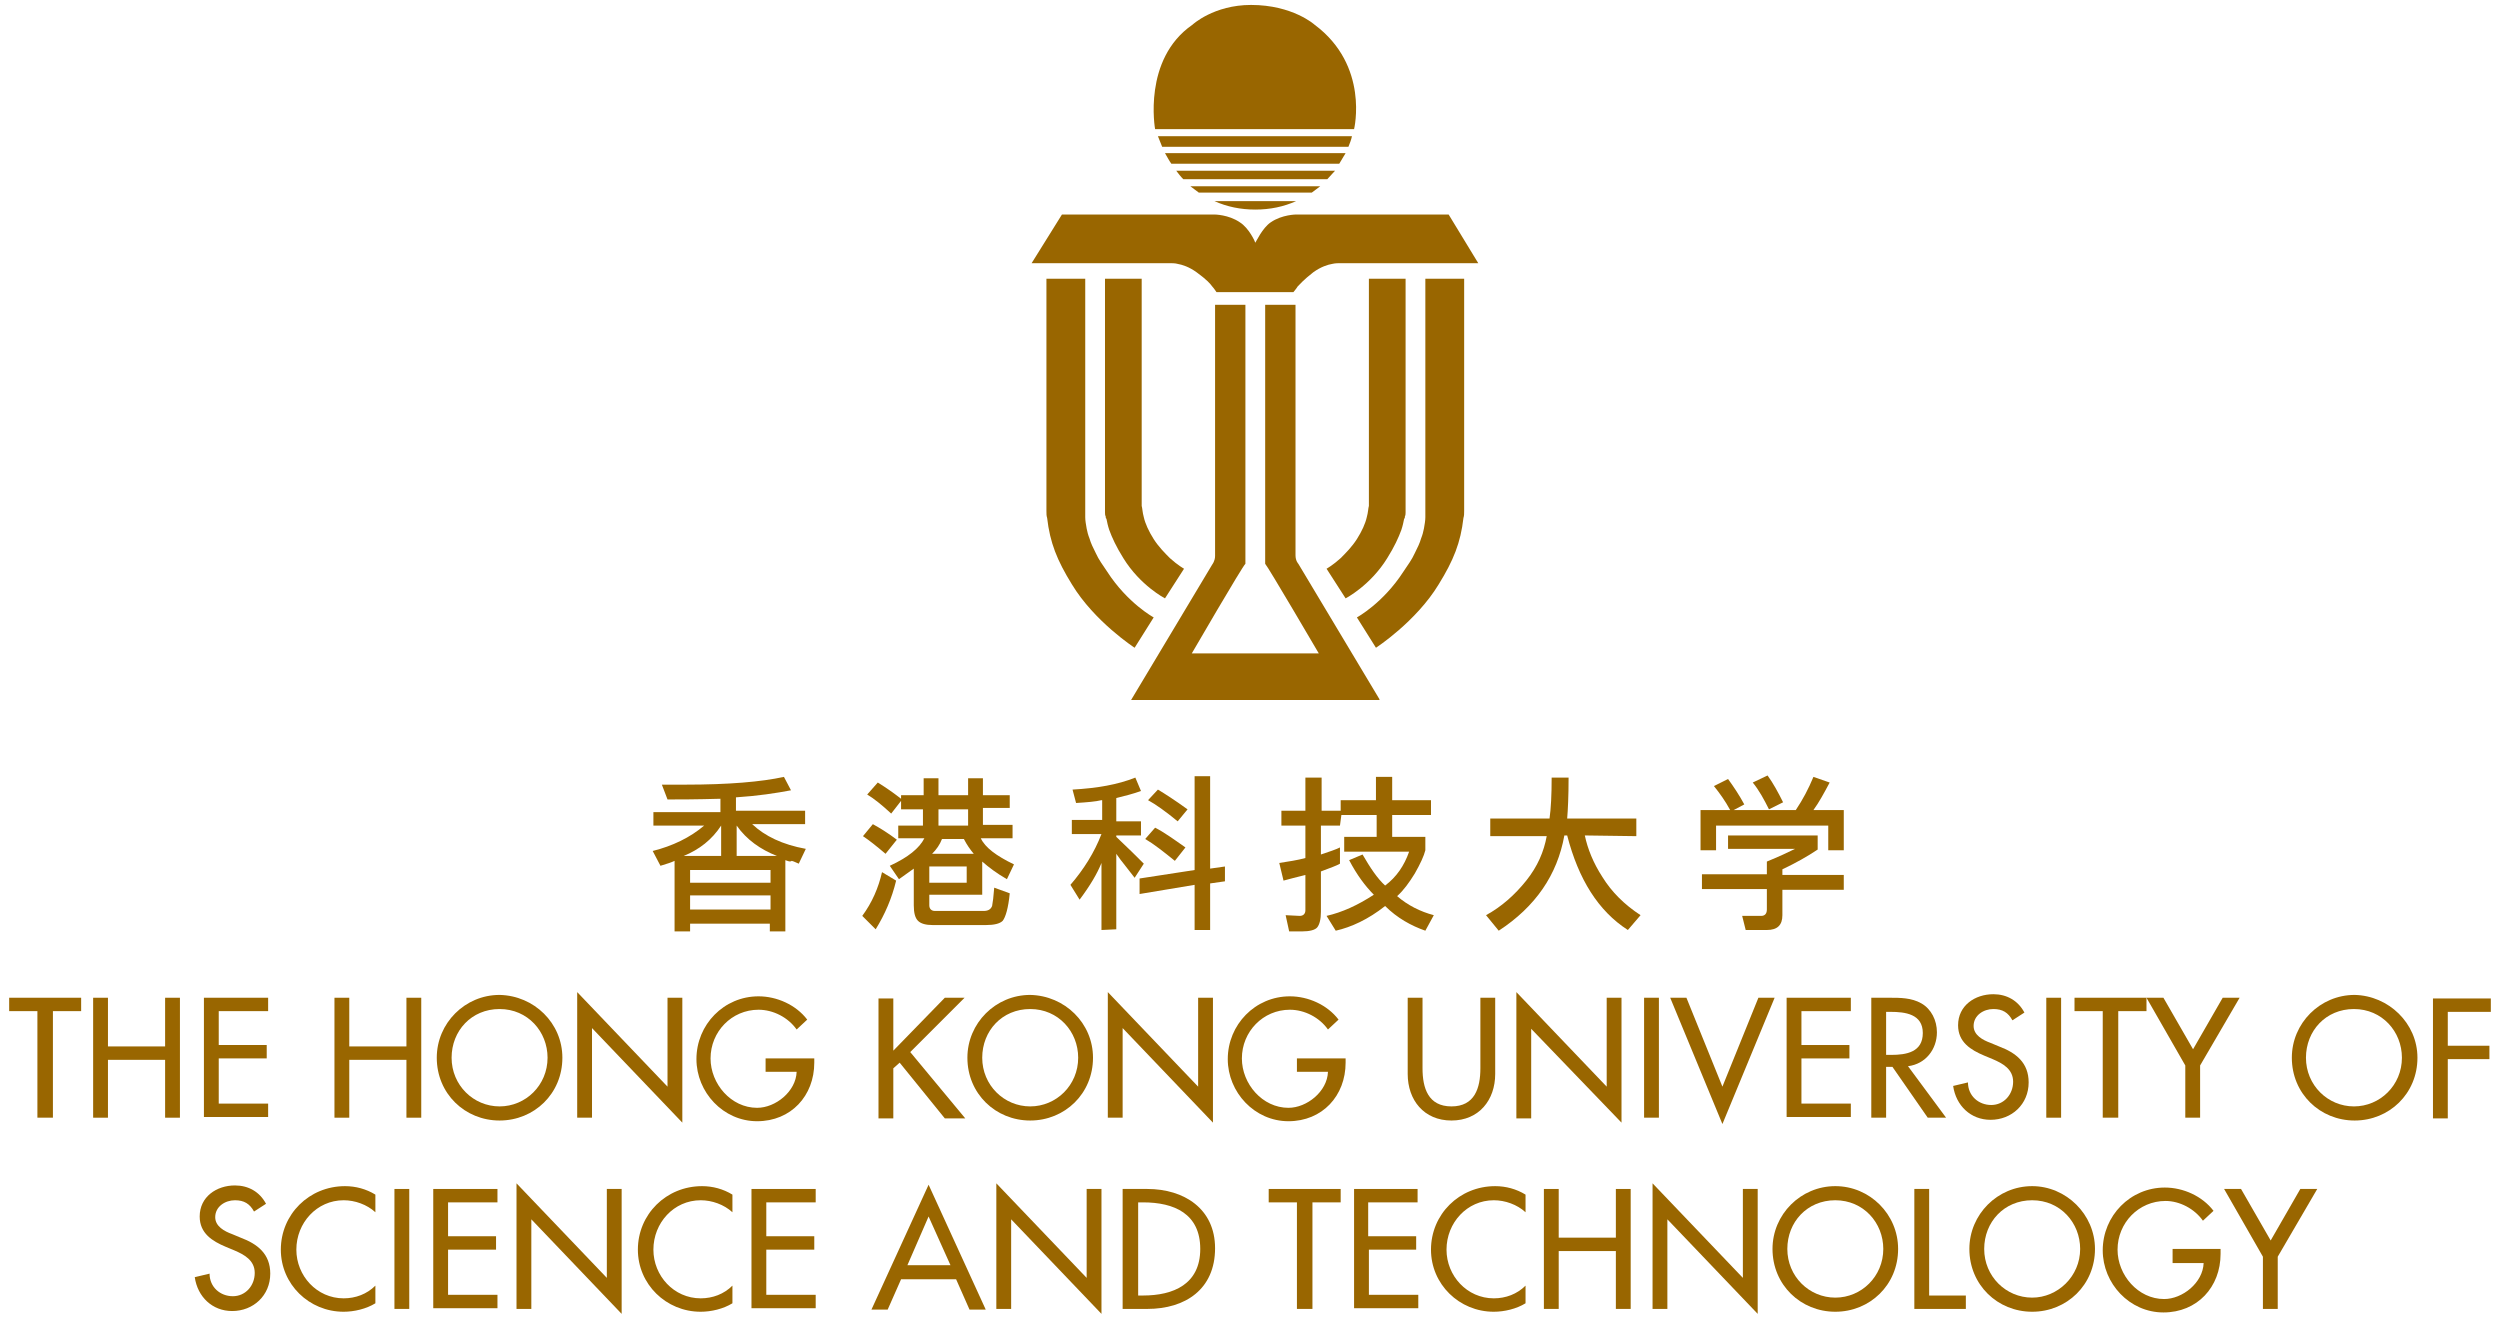 <?xml version="1.0" encoding="utf-8"?>
<!-- Generator: Adobe Illustrator 26.2.1, SVG Export Plug-In . SVG Version: 6.00 Build 0)  -->
<!DOCTYPE svg PUBLIC "-//W3C//DTD SVG 1.1//EN" "http://www.w3.org/Graphics/SVG/1.1/DTD/svg11.dtd">
<svg version="1.1" id="圖層_1" xmlns:x="http://ns.adobe.com/Extensibility/1.0/" xmlns:i="http://ns.adobe.com/AdobeIllustrator/10.0/" xmlns:graph="http://ns.adobe.com/Graphs/1.0/"
	 xmlns="http://www.w3.org/2000/svg" xmlns:xlink="http://www.w3.org/1999/xlink" x="0px" y="0px" width="354.3px" height="186.9px"
	 viewBox="0 0 354.3 186.9" style="enable-background:new 0 0 354.3 186.9;" xml:space="preserve">
<style type="text/css">
	.st0{fill:#996600;}
</style>
<g>
	<g>
		<g>
			<g>
				<path class="st0" d="M111.3,121.9v10.1h-2.2v-1.1H97.8v1.1h-2.2V122c-0.4,0.2-1,0.4-2,0.7l-1.1-2.1c2.8-0.7,5.3-1.9,7.3-3.6
					h-7.2v-1.9h9.5v-1.9c-3.5,0.1-6,0.1-7.5,0.1l-0.8-2.1c0.9,0,2,0,3.3,0c6.2,0,10.8-0.4,14-1.1l1,1.9c-2.1,0.4-4.7,0.8-7.8,1v1.9
					h9.8v1.9h-7.5c1.8,1.7,4.3,2.9,7.6,3.5l-1,2.1c-0.3-0.1-0.6-0.3-1-0.4C112,122.2,111.6,122,111.3,121.9z M96.9,121.3h5.3v-4.3
					C100.9,119,99.1,120.4,96.9,121.3z M109.1,123.3H97.8v1.8h11.4V123.3z M97.8,128.9h11.4v-2H97.8V128.9z M104.4,117v4.3h5.7
					C107.8,120.4,105.8,119,104.4,117z"/>
				<path class="st0" d="M127,124.8c-0.6,2.5-1.6,4.8-2.9,6.9l-1.9-1.9c1.4-1.9,2.3-4,2.8-6.2L127,124.8z M125.5,121
					c-1.3-1.1-2.3-1.9-3.2-2.5l1.4-1.7c1.1,0.6,2.2,1.3,3.4,2.2L125.5,121z M127.8,112.7h3.1v-2.4h2.1v2.4h4.2v-2.4h2.1v2.4h3.8v1.8
					h-3.8v2.4h4.2v1.9H139c0.6,1.3,2.2,2.5,4.7,3.7l-1,2.1c-1.4-0.8-2.6-1.7-3.5-2.5v4.7h-7.5v1.5c0,0.5,0.3,0.8,0.8,0.8h6.9
					c0.6,0,1-0.2,1.2-0.7c0.1-0.5,0.2-1.3,0.3-2.6l2.2,0.8c-0.2,2.1-0.6,3.4-1,3.9c-0.4,0.4-1.2,0.6-2.4,0.6h-7.5
					c-1,0-1.7-0.2-2.1-0.6c-0.4-0.4-0.6-1.1-0.6-2.2v-5.2c-0.4,0.3-1.1,0.8-2.1,1.5l-1.3-1.9c2.6-1.2,4.2-2.5,4.9-3.9h-3.7V117h3.5
					v-2.3h-3.1v-1.2l-1.4,1.8c-1.3-1.2-2.4-2.1-3.4-2.7l1.5-1.7c1.3,0.8,2.4,1.6,3.3,2.3V112.7z M131.7,122.8v2.3h5.3v-2.3H131.7z
					 M133.5,118.9c-0.3,0.8-0.8,1.5-1.4,2.1h5.9c-0.5-0.6-1-1.3-1.4-2.1H133.5z M133,114.7v2.3h4.2v-2.3H133z"/>
				<path class="st0" d="M156.1,113.4c-0.8,0.2-2,0.3-3.6,0.4l-0.5-1.9c3.5-0.2,6.4-0.7,8.9-1.7l0.8,1.9c-1.1,0.4-2.3,0.7-3.5,1v3.3
					h3.5v2h-3.5v0.2c1.7,1.6,3,2.9,3.9,3.8l-1.3,2c-0.5-0.6-0.9-1.2-1.4-1.8c-0.4-0.5-0.8-1-1.2-1.6v10.7l-2.1,0.1v-9.5
					c-0.6,1.5-1.6,3.2-3.1,5.2l-1.3-2.1c1.9-2.2,3.4-4.6,4.4-7.2h-4.2v-2h4.3V113.4z M161.5,126.7v-2.2l7.8-1.2v-13.3h2.2v13.1
					l2.1-0.3v2.1l-2.1,0.3v6.6h-2.2v-6.4L161.5,126.7z M166.5,122c-1.6-1.3-3-2.4-4.2-3.1l1.4-1.6c1.2,0.6,2.6,1.6,4.3,2.8
					L166.5,122z M166.9,116.4c-1.7-1.4-3.1-2.4-4.2-3l1.4-1.5c1,0.6,2.4,1.5,4.2,2.8L166.9,116.4z"/>
				<path class="st0" d="M189.9,117h-2.7v4.1c1.2-0.4,2.1-0.7,2.7-1v2.3c-0.5,0.3-1.4,0.6-2.7,1.1v5.7c0,1.1-0.2,1.8-0.5,2.2
					c-0.3,0.4-1.1,0.6-2.2,0.6h-1.8l-0.5-2.3l2,0.1c0.5,0,0.8-0.3,0.8-0.8V124c-1.3,0.3-2.3,0.6-3.1,0.8l-0.6-2.5
					c1.3-0.2,2.6-0.4,3.7-0.7V117h-3.4v-2.1h3.4v-4.7h2.3v4.7h2.7v-1.5h5v-3.3h2.3v3.3h5.5v2.1h-5.5v3.1h4.7v1.9
					c-0.2,0.8-0.7,1.9-1.5,3.3c-0.8,1.3-1.6,2.4-2.5,3.2c1.5,1.3,3.3,2.2,5.2,2.7l-1.2,2.2c-2-0.7-4-1.8-5.7-3.5
					c-2.4,1.9-4.8,3-7,3.5l-1.3-2.1c2.2-0.5,4.4-1.5,6.7-3c-1.2-1.2-2.4-2.8-3.5-4.9l1.9-0.8c1.1,1.9,2.1,3.4,3.2,4.4
					c1.6-1.2,2.7-2.8,3.4-4.8h-9.2v-2.1h4.6v-3.1h-5L189.9,117z"/>
				<path class="st0" d="M224.6,118.4c0.4,1.9,1.2,3.9,2.5,5.9c1.3,2.1,3.1,3.9,5.4,5.4l-1.8,2.1c-4.2-2.7-7-7.2-8.6-13.4h-0.4
					c-1,5.6-4.1,10.1-9.3,13.5l-1.8-2.2c2.2-1.2,4.1-2.9,5.7-4.9c1.6-2,2.5-4.1,2.9-6.3h-8V116h8.4c0.2-1.4,0.3-3.3,0.3-5.8h2.4
					c0,2.7-0.1,4.6-0.2,5.8h9.8v2.5L224.6,118.4z"/>
			</g>
			<path class="st0" d="M261.3,114.8v5.7h-2.2v-3.5h-15.9v3.5H241v-5.7h4.2c-0.7-1.3-1.5-2.4-2.3-3.4l2-1c0.8,1.1,1.6,2.3,2.3,3.6
				l-1.5,0.8h8.8c1-1.5,1.8-3,2.5-4.7l2.3,0.8c-0.8,1.5-1.5,2.8-2.3,3.9H261.3z M244.9,118.4h12.7v2c-1.5,1-3.1,1.9-5,2.8v0.8h8.7
				v2.1h-8.7v3.6c0,1.4-0.7,2.1-2.2,2.1h-3l-0.5-2c0.8,0,1.8,0,2.7,0c0.5,0,0.8-0.3,0.8-0.9V126h-9.2v-2.1h9.2v-1.8
				c1.7-0.7,3-1.3,4-1.8h-9.5V118.4z M250.5,109.9c0.8,1.1,1.5,2.4,2.2,3.8l-2,1c-0.7-1.4-1.4-2.7-2.3-3.8L250.5,109.9z"/>
		</g>
	</g>
	<g>
		<path class="st0" d="M7.4,158.4H5.3v-15.1h-4v-1.9h10.2v1.9h-4V158.4z"/>
		<path class="st0" d="M23.4,148.3v-6.9h2.1v17h-2.1v-8.2h-8.1v8.2h-2.1v-17h2.1v6.9H23.4z"/>
		<path class="st0" d="M28.8,141.4H38v1.9h-7v4.8h6.8v1.9H31v6.4h7v1.9h-9.1V141.4z"/>
		<path class="st0" d="M57.6,148.3v-6.9h2.1v17h-2.1v-8.2h-8.1v8.2h-2.1v-17h2.1v6.9H57.6z"/>
		<path class="st0" d="M79.7,149.9c0,5.1-4,8.9-8.9,8.9c-4.9,0-8.9-3.8-8.9-8.9c0-4.9,4-8.9,8.9-8.9C75.7,141.1,79.7,145,79.7,149.9
			z M77.6,149.9c0-3.7-2.8-6.9-6.8-6.9c-4,0-6.8,3.1-6.8,6.9c0,3.9,3.1,6.9,6.8,6.9C74.5,156.8,77.6,153.8,77.6,149.9z"/>
		<path class="st0" d="M81.8,140.6L94.6,154v-12.6h2.1v17.7l-12.8-13.4v12.7h-2.1V140.6z"/>
		<path class="st0" d="M115.4,149.9v0.7c0,4.7-3.3,8.3-8.1,8.3c-4.8,0-8.6-4.1-8.6-8.8c0-4.9,3.9-8.9,8.8-8.9c2.6,0,5.3,1.2,6.9,3.3
			l-1.5,1.4c-1.2-1.7-3.3-2.8-5.4-2.8c-3.8,0-6.8,3.1-6.8,6.9c0,3.6,2.9,7,6.6,7c2.6,0,5.5-2.3,5.6-5.1h-4.4v-1.9H115.4z"/>
		<path class="st0" d="M133.9,141.4h2.8l-7.7,7.7l7.8,9.4h-2.9l-6.4-7.9l-0.9,0.8v7.1h-2.1v-17h2.1v7.4L133.9,141.4z"/>
		<path class="st0" d="M154.9,149.9c0,5.1-4,8.9-8.9,8.9c-4.9,0-8.9-3.8-8.9-8.9c0-4.9,4-8.9,8.9-8.9
			C150.9,141.1,154.9,145,154.9,149.9z M152.8,149.9c0-3.7-2.8-6.9-6.8-6.9c-4,0-6.8,3.1-6.8,6.9c0,3.9,3.1,6.9,6.8,6.9
			C149.7,156.8,152.8,153.8,152.8,149.9z"/>
		<path class="st0" d="M157,140.6l12.8,13.4v-12.6h2.1v17.7l-12.8-13.4v12.7H157V140.6z"/>
		<path class="st0" d="M190.7,149.9v0.7c0,4.7-3.3,8.3-8.1,8.3c-4.8,0-8.6-4.1-8.6-8.8c0-4.9,3.9-8.9,8.8-8.9c2.6,0,5.3,1.2,6.9,3.3
			l-1.5,1.4c-1.2-1.7-3.3-2.8-5.4-2.8c-3.8,0-6.8,3.1-6.8,6.9c0,3.6,2.9,7,6.6,7c2.6,0,5.5-2.3,5.6-5.1h-4.4v-1.9H190.7z"/>
		<path class="st0" d="M201.6,141.4v10c0,2.8,0.8,5.4,4.1,5.4c3.3,0,4.1-2.6,4.1-5.4v-10h2.1v10.8c0,3.7-2.3,6.6-6.2,6.6
			c-3.9,0-6.2-2.9-6.2-6.6v-10.8H201.6z"/>
		<path class="st0" d="M214.9,140.6l12.8,13.4v-12.6h2.1v17.7L217,145.8v12.7h-2.1V140.6z"/>
		<path class="st0" d="M235.1,158.4H233v-17h2.1V158.4z"/>
		<path class="st0" d="M244.1,154l5.1-12.6h2.3l-7.4,17.9l-7.4-17.9h2.3L244.1,154z"/>
		<path class="st0" d="M253.2,141.4h9.1v1.9h-7v4.8h6.8v1.9h-6.8v6.4h7v1.9h-9.1V141.4z"/>
		<path class="st0" d="M275.8,158.4h-2.6l-5-7.2h-0.9v7.2h-2.1v-17h2.6c1.5,0,3.1,0,4.5,0.8c1.4,0.8,2.2,2.4,2.2,4.1
			c0,2.4-1.6,4.5-4.1,4.8L275.8,158.4z M267.3,149.5h0.7c2.2,0,4.5-0.4,4.5-3.1c0-2.7-2.5-3-4.6-3h-0.6V149.5z"/>
		<path class="st0" d="M285.2,144.6c-0.6-1.1-1.4-1.6-2.7-1.6c-1.4,0-2.8,0.9-2.8,2.4c0,1.3,1.3,2,2.4,2.4l1.2,0.5
			c2.4,0.9,4.2,2.3,4.2,5.1c0,3.1-2.4,5.3-5.4,5.3c-2.8,0-4.9-2-5.3-4.8l2.1-0.5c0,1.9,1.5,3.2,3.3,3.2c1.8,0,3.1-1.5,3.1-3.3
			c0-1.8-1.5-2.6-2.9-3.2l-1.2-0.5c-1.9-0.8-3.7-1.9-3.7-4.3c0-2.8,2.4-4.4,5-4.4c1.9,0,3.5,0.9,4.4,2.6L285.2,144.6z"/>
		<path class="st0" d="M292.1,158.4h-2.1v-17h2.1V158.4z"/>
		<path class="st0" d="M300.1,158.4h-2.1v-15.1h-4v-1.9h10.2v1.9h-4V158.4z"/>
		<path class="st0" d="M304.2,141.4h2.4l4.2,7.3l4.2-7.3h2.4l-5.6,9.6v7.4h-2.1V151L304.2,141.4z"/>
		<path class="st0" d="M342.6,149.9c0,5.1-4,8.9-8.9,8.9c-4.9,0-8.9-3.8-8.9-8.9c0-4.9,4-8.9,8.9-8.9
			C338.5,141.1,342.6,145,342.6,149.9z M340.4,149.9c0-3.7-2.8-6.9-6.8-6.9c-4,0-6.8,3.1-6.8,6.9c0,3.9,3.1,6.9,6.8,6.9
			C337.3,156.8,340.4,153.8,340.4,149.9z"/>
		<path class="st0" d="M346.9,143.4v4.8h5.9v1.9h-5.9v8.4h-2.1v-17h8.2v1.9H346.9z"/>
		<path class="st0" d="M36,171.7c-0.6-1.1-1.4-1.6-2.7-1.6c-1.4,0-2.8,0.9-2.8,2.4c0,1.3,1.3,2,2.4,2.4l1.2,0.5
			c2.4,0.9,4.2,2.3,4.2,5.1c0,3.1-2.4,5.3-5.4,5.3c-2.8,0-4.9-2-5.3-4.8l2.1-0.5c0,1.9,1.5,3.2,3.3,3.2c1.8,0,3.1-1.5,3.1-3.3
			c0-1.8-1.5-2.6-2.9-3.2l-1.2-0.5c-1.9-0.8-3.7-1.9-3.7-4.3c0-2.8,2.4-4.4,5-4.4c1.9,0,3.5,0.9,4.4,2.6L36,171.7z"/>
		<path class="st0" d="M53.2,171.8c-1.2-1.1-2.9-1.7-4.5-1.7c-3.8,0-6.7,3.2-6.7,7c0,3.7,2.9,6.9,6.7,6.9c1.7,0,3.3-0.6,4.5-1.8v2.5
			c-1.3,0.8-3,1.2-4.5,1.2c-4.9,0-8.9-3.9-8.9-8.8c0-5,4-9,9.1-9c1.5,0,3,0.4,4.3,1.2V171.8z"/>
		<path class="st0" d="M58,185.5h-2.1v-17H58V185.5z"/>
		<path class="st0" d="M61.4,168.5h9.1v1.9h-7v4.8h6.8v1.9h-6.8v6.4h7v1.9h-9.1V168.5z"/>
		<path class="st0" d="M73.2,167.7L86,181.1v-12.6h2.1v17.7l-12.8-13.4v12.7h-2.1V167.7z"/>
		<path class="st0" d="M103.8,171.8c-1.2-1.1-2.9-1.7-4.5-1.7c-3.8,0-6.7,3.2-6.7,7c0,3.7,2.9,6.9,6.7,6.9c1.7,0,3.3-0.6,4.5-1.8
			v2.5c-1.3,0.8-3,1.2-4.5,1.2c-4.9,0-8.9-3.9-8.9-8.8c0-5,4-9,9.1-9c1.5,0,3,0.4,4.3,1.2V171.8z"/>
		<path class="st0" d="M106.5,168.5h9.1v1.9h-7v4.8h6.8v1.9h-6.8v6.4h7v1.9h-9.1V168.5z"/>
		<path class="st0" d="M127.7,181.3l-1.9,4.3h-2.3l8.1-17.7l8.1,17.7h-2.3l-1.9-4.3H127.7z M131.6,172.4l-3,6.9h6.1L131.6,172.4z"/>
		<path class="st0" d="M141.2,167.7l12.8,13.4v-12.6h2.1v17.7l-12.8-13.4v12.7h-2.1V167.7z"/>
		<path class="st0" d="M159.1,168.5h3.5c5.2,0,9.6,2.8,9.6,8.4c0,5.8-4.2,8.6-9.6,8.6h-3.5V168.5z M161.3,183.6h0.7
			c4.3,0,8.1-1.6,8.1-6.6c0-5-3.7-6.6-8.1-6.6h-0.7V183.6z"/>
		<path class="st0" d="M185.9,185.5h-2.1v-15.1h-4v-1.9h10.2v1.9h-4V185.5z"/>
		<path class="st0" d="M191.8,168.5h9.1v1.9h-7v4.8h6.8v1.9H194v6.4h7v1.9h-9.1V168.5z"/>
		<path class="st0" d="M216.2,171.8c-1.2-1.1-2.9-1.7-4.5-1.7c-3.8,0-6.7,3.2-6.7,7c0,3.7,2.9,6.9,6.7,6.9c1.7,0,3.3-0.6,4.5-1.8
			v2.5c-1.3,0.8-3,1.2-4.5,1.2c-4.9,0-8.9-3.9-8.9-8.8c0-5,4-9,9.1-9c1.5,0,3,0.4,4.3,1.2V171.8z"/>
		<path class="st0" d="M229,175.4v-6.9h2.1v17H229v-8.2h-8.1v8.2h-2.1v-17h2.1v6.9H229z"/>
		<path class="st0" d="M234.2,167.7l12.8,13.4v-12.6h2.1v17.7l-12.8-13.4v12.7h-2.1V167.7z"/>
		<path class="st0" d="M269,177c0,5.1-4,8.9-8.9,8.9c-4.9,0-8.9-3.8-8.9-8.9c0-4.9,4-8.9,8.9-8.9C265,168.1,269,172.1,269,177z
			 M266.9,177c0-3.7-2.8-6.9-6.8-6.9c-4,0-6.8,3.1-6.8,6.9c0,3.9,3.1,6.9,6.8,6.9C263.8,183.9,266.9,180.9,266.9,177z"/>
		<path class="st0" d="M273.4,183.6h5.2v1.9h-7.3v-17h2.1V183.6z"/>
		<path class="st0" d="M296.9,177c0,5.1-4,8.9-8.9,8.9c-4.9,0-8.9-3.8-8.9-8.9c0-4.9,4-8.9,8.9-8.9
			C292.8,168.1,296.9,172.1,296.9,177z M294.8,177c0-3.7-2.8-6.9-6.8-6.9c-4,0-6.8,3.1-6.8,6.9c0,3.9,3.1,6.9,6.8,6.9
			C291.6,183.9,294.8,180.9,294.8,177z"/>
		<path class="st0" d="M314.7,177v0.7c0,4.7-3.3,8.3-8.1,8.3c-4.8,0-8.6-4.1-8.6-8.8c0-4.9,3.9-8.9,8.8-8.9c2.6,0,5.3,1.2,6.9,3.3
			l-1.5,1.4c-1.2-1.7-3.3-2.8-5.3-2.8c-3.8,0-6.8,3.1-6.8,6.9c0,3.6,2.9,7,6.6,7c2.6,0,5.5-2.3,5.6-5.1h-4.4V177H314.7z"/>
		<path class="st0" d="M315.2,168.5h2.4l4.2,7.3l4.2-7.3h2.4l-5.6,9.6v7.4h-2.1v-7.4L315.2,168.5z"/>
	</g>
	<g>
		<g>
			<path class="st0" d="M195.5,99.1L184,79.9c0,0-0.4-0.4-0.4-1.2l0-0.4v-1V43.2h-4.3v35.6v1.1c0.4,0.4,7.6,12.7,7.6,12.7h-18
				c0,0,7.2-12.4,7.6-12.7v-1.1V43.2h-4.3v34.2v1l0,0.4c0,0.7-0.4,1.2-0.4,1.2l-11.5,19.2H195.5z"/>
		</g>
		<g>
			<path class="st0" d="M191.9,18.3c0,0,2.2-9-5.6-14.8c0,0-3.1-2.8-9-2.8c-5.3,0-8.3,2.8-8.3,2.8c-7.1,4.9-5.3,14.8-5.3,14.8H191.9
				z"/>
			<path class="st0" d="M164.7,20.8h26.4c0.2-0.5,0.4-1,0.5-1.5h-27.5C164.3,19.8,164.5,20.3,164.7,20.8z"/>
			<path class="st0" d="M190.7,21.7h-25.6c0.3,0.5,0.6,1.1,0.9,1.5h23.8C190.1,22.7,190.4,22.2,190.7,21.7z"/>
			<path class="st0" d="M167.7,25.4h20.4c0.4-0.4,0.7-0.8,1.1-1.2h-22.5C167,24.6,167.3,25,167.7,25.4z"/>
			<path class="st0" d="M169.9,27.3h16c0.4-0.3,0.8-0.6,1.2-0.9h-18.4C169.1,26.7,169.5,27,169.9,27.3z"/>
			<path class="st0" d="M172.1,28.5c1.8,0.8,3.7,1.2,5.8,1.2c2.1,0,4-0.4,5.8-1.2H172.1z"/>
		</g>
		<path class="st0" d="M205.3,30.4h-21.6c0,0-2,0-3.6,1.1c-1.2,0.8-2.1,2.8-2.2,2.9h0c0-0.1-0.9-2.1-2.2-2.9
			c-1.6-1.1-3.6-1.1-3.6-1.1h-21.6l-4.3,6.9H166c0,0,0.6,0,0.9,0.1c0.6,0.1,1.6,0.4,2.7,1.2c1.5,1.1,1.9,1.6,2.2,2
			c0.2,0.2,0.6,0.8,0.6,0.8h4.9h0.6h0h1.7h3.7c0,0,0.5-0.6,0.6-0.8c0.4-0.4,0.8-0.9,2.2-2c1.1-0.8,2.1-1.1,2.7-1.2
			c0.4-0.1,0.9-0.1,0.9-0.1h19.8L205.3,30.4z"/>
		<g>
			<g>
				<path class="st0" d="M148.3,39.5v32.5c0,0,0,0.3,0,0.4c0,0.4,0,0.7,0.1,1c0.4,3.5,1.4,6,3.5,9.4c3.2,5.3,8.9,9,8.9,9l2.7-4.3
					c0,0-3.7-2-6.6-6.5c-0.6-0.9-1.2-1.7-1.6-2.6c-0.4-0.8-0.7-1.4-0.9-2.1c-0.2-0.5-0.3-0.9-0.4-1.4c-0.1-0.6-0.2-1.1-0.2-1.6
					c0-0.2,0-1,0-1v-0.2V39.5H148.3z"/>
				<path class="st0" d="M156.6,39.5v32.8c0,0,0,0.1,0,0.3c0,0.2,0,0.4,0.1,0.6c0,0.1,0,0.3,0.1,0.3c0.1,0.5,0.2,1,0.4,1.6
					c0.4,1.1,1,2.4,2,4c2.4,3.9,5.9,5.7,5.9,5.7l2.7-4.2c0,0-0.9-0.5-2-1.5c-0.7-0.7-1.6-1.6-2.3-2.7c-0.7-1.1-1.2-2.2-1.4-3.1
					c-0.2-0.7-0.2-1.3-0.3-1.6c0-0.3,0-0.5,0-0.5V39.5H156.6z"/>
			</g>
			<g>
				<path class="st0" d="M207.5,39.5v32.5c0,0,0,0.3,0,0.4c0,0.4,0,0.7-0.1,1c-0.4,3.5-1.4,6-3.5,9.4c-3.2,5.3-8.9,9-8.9,9l-2.7-4.3
					c0,0,3.7-2,6.6-6.5c0.6-0.9,1.2-1.7,1.6-2.6c0.4-0.8,0.7-1.4,0.9-2.1c0.2-0.5,0.3-0.9,0.4-1.4c0.1-0.6,0.2-1.1,0.2-1.6
					c0-0.2,0-1,0-1v-0.2V39.5H207.5z"/>
				<path class="st0" d="M199.2,39.5v32.8c0,0,0,0.1,0,0.3c0,0.2,0,0.4-0.1,0.6c0,0.1,0,0.3-0.1,0.3c-0.1,0.5-0.2,1-0.4,1.6
					c-0.4,1.1-1,2.4-2,4c-2.4,3.9-5.9,5.7-5.9,5.7l-2.7-4.2c0,0,0.9-0.5,2-1.5c0.7-0.7,1.6-1.6,2.3-2.7c0.7-1.1,1.2-2.2,1.4-3.1
					c0.2-0.7,0.2-1.3,0.3-1.6c0-0.3,0-0.5,0-0.5V39.5H199.2z"/>
			</g>
		</g>
	</g>
</g>
</svg>
